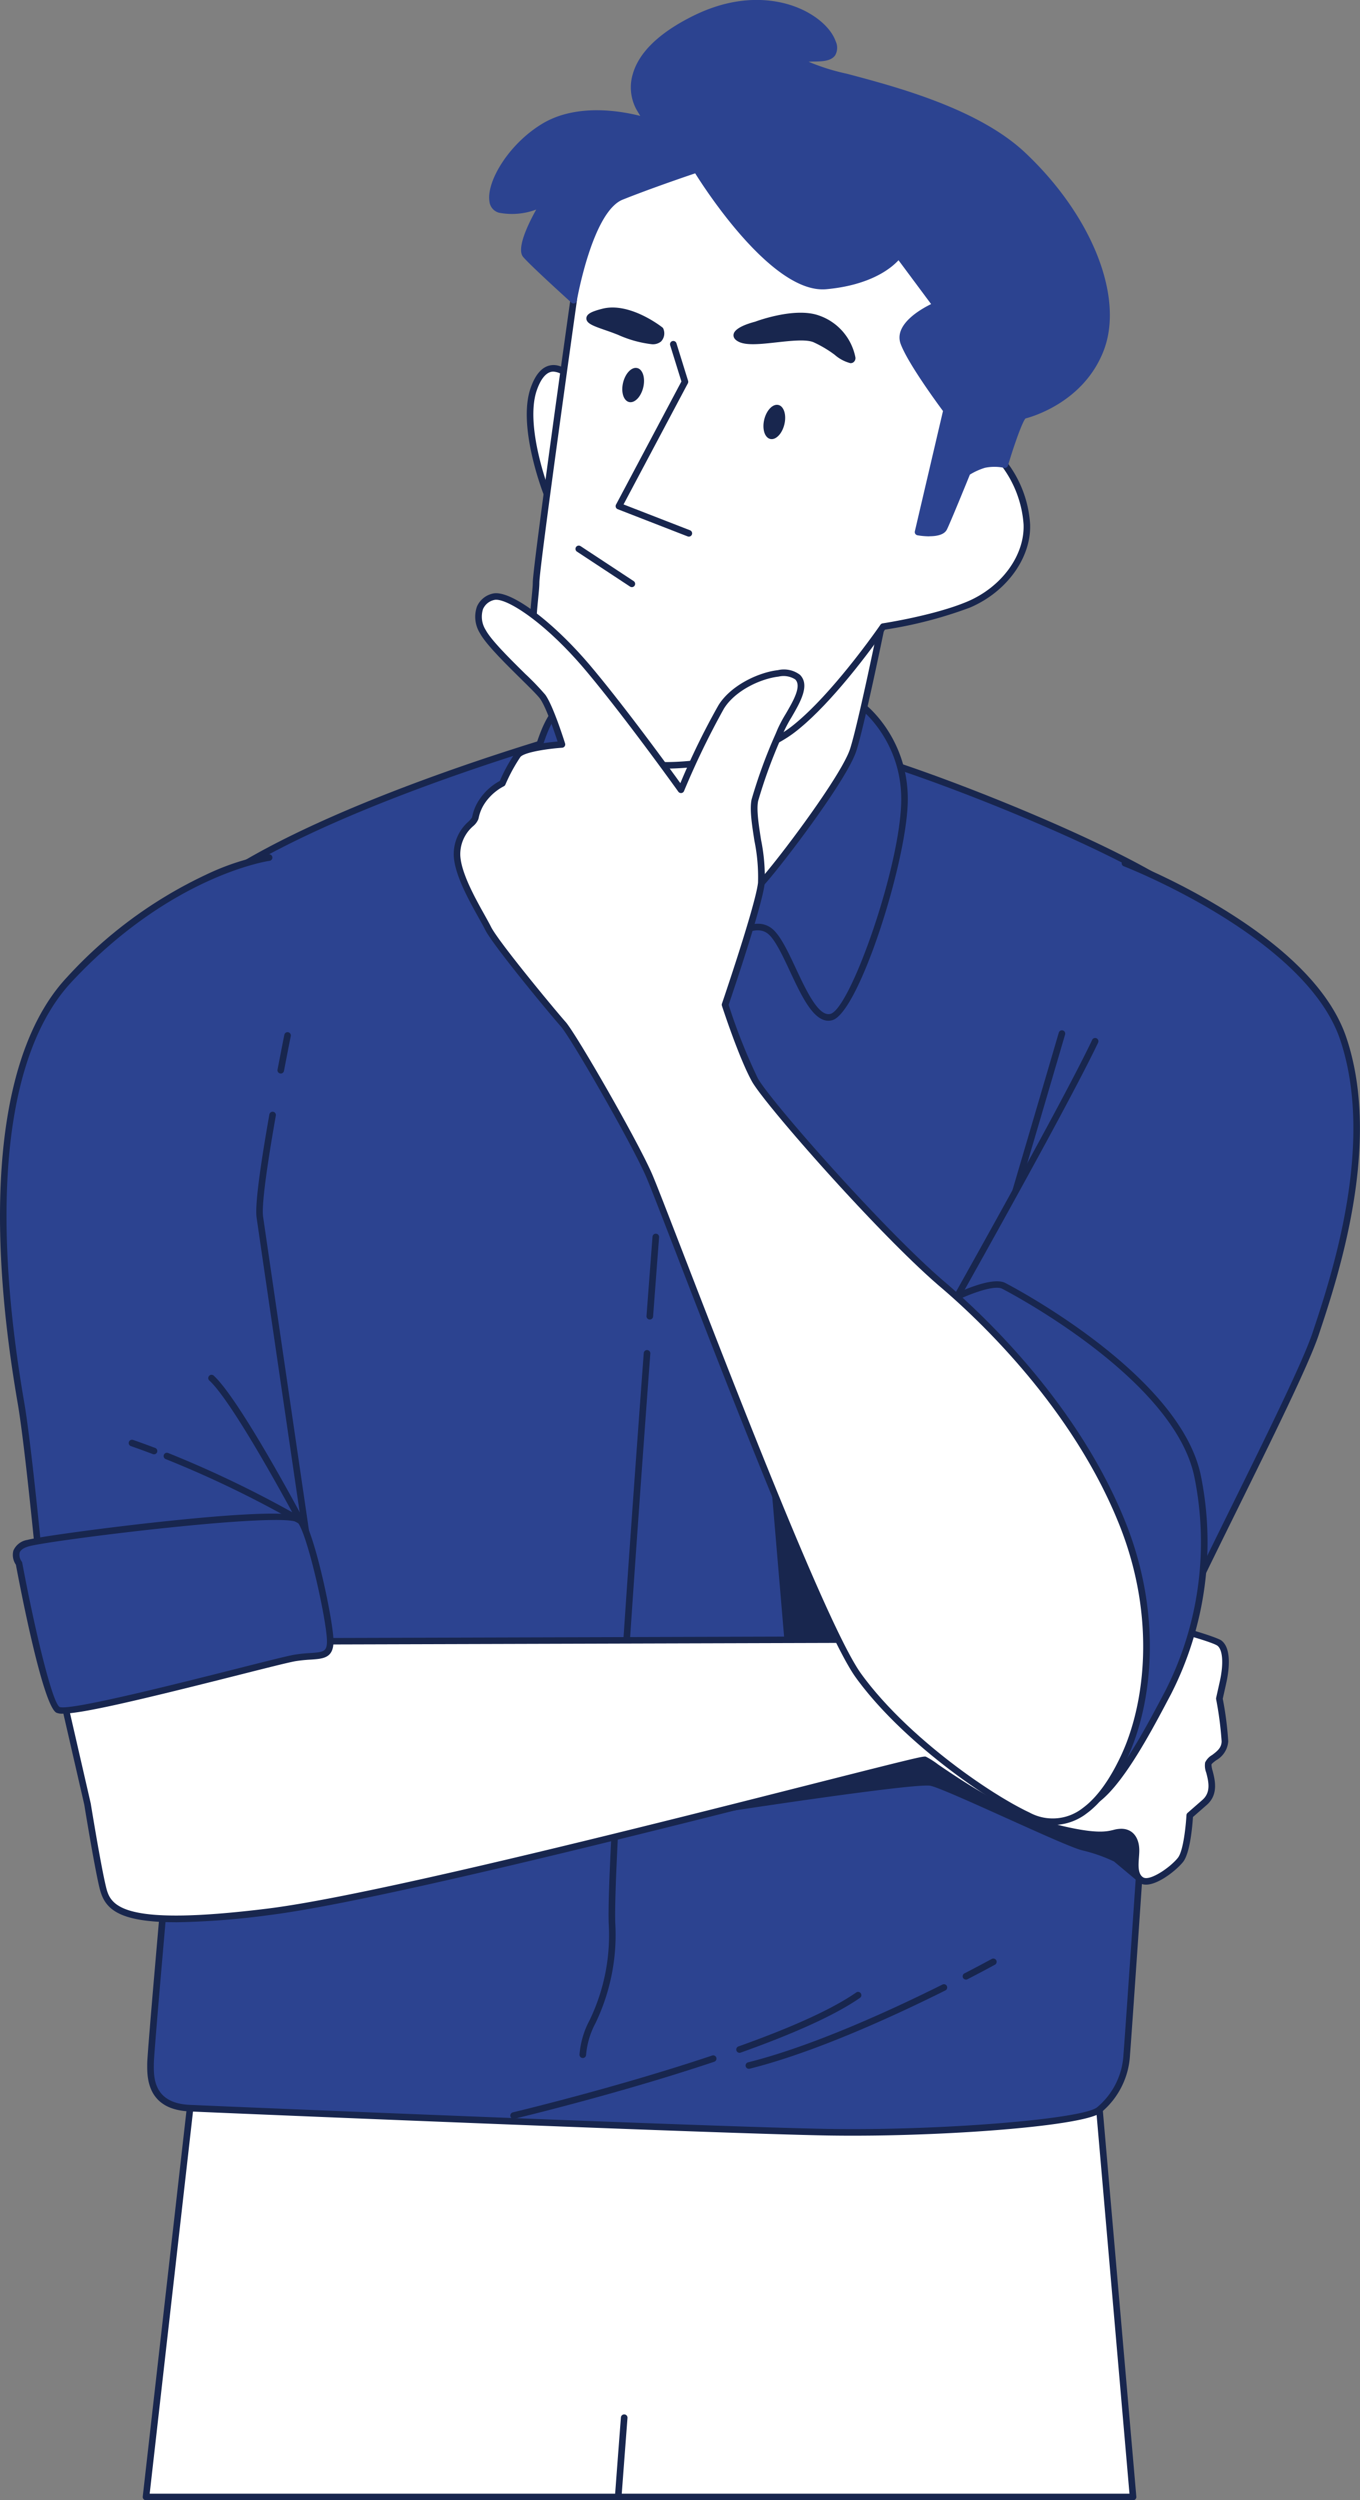 <svg id="Group_3720" data-name="Group 3720" xmlns="http://www.w3.org/2000/svg" xmlns:xlink="http://www.w3.org/1999/xlink" width="206.934" height="380.382" viewBox="0 0 206.934 380.382">
  <rect x="0" y="0" width="206.934" height="380.382" fill="#808080" stroke="none"/>
  <defs>
    <clipPath id="clip-path">
      <rect id="Rectangle_2510" data-name="Rectangle 2510" width="206.934" height="380.382" fill="none"/>
    </clipPath>
  </defs>
  <path id="Path_6790" data-name="Path 6790" d="M29.77,313.255l-7.554,66.628H172.4l-5.782-66.628Z" fill="#fff"/>
  <g id="Group_3719" data-name="Group 3719">
    <g id="Group_3718" data-name="Group 3718" clip-path="url(#clip-path)">
      <path id="Path_6791" data-name="Path 6791" d="M172.4,380.382H22.216a.5.5,0,0,1-.373-.167.508.508,0,0,1-.124-.39L29.272,313.2a.5.5,0,0,1,.5-.443H166.62a.5.5,0,0,1,.5.457l5.782,66.627a.5.5,0,0,1-.5.543m-149.626-1H171.857l-5.695-65.627H30.215Z" fill="#18264e"/>
      <path id="Path_6792" data-name="Path 6792" d="M88.578,111.305s-40.023,10.992-57.5,24.24S1.483,162.322,4.3,187.971,25.441,283.8,25.441,283.8,22.9,312.271,22.9,313.963s-.281,6.482,5.92,6.764,80.613,3.383,97.241,3.664,38.615-1.409,41.152-3.382a11.742,11.742,0,0,0,4.228-8.456c.283-3.382,3.1-44.816,3.1-44.816l.281-18.6s18.321-60.882,19.449-80.612-6.2-26.213-14.375-32.414-33.6-16.7-47.353-20.858-43.97-3.946-43.97-3.946" fill="#2c4390"/>
      <path id="Path_6793" data-name="Path 6793" d="M129.738,324.921q-1.887,0-3.681-.03c-16.785-.284-90.824-3.372-97.256-3.665s-6.408-5.2-6.4-7.054v-.21c0-1.664,2.349-28.077,2.531-30.117-.73-2.806-18.385-70.827-21.131-95.819-2.74-24.931,8.288-38.717,26.972-52.879,17.351-13.154,57.267-24.214,57.668-24.324a.473.473,0,0,1,.129-.018c.31,0,30.457-.166,44.119,3.968,13.338,4.035,39.163,14.605,47.51,20.937,8.932,6.777,15.677,13.5,14.572,32.841-1.1,19.272-18.748,78.323-19.448,80.66l-.282,18.534c-.029.441-2.823,41.5-3.1,44.85a12.19,12.19,0,0,1-4.419,8.809c-2.582,2.007-22.228,3.517-37.786,3.517M88.647,111.805c-1.812.5-40.39,11.345-57.267,24.139C12.977,149.9,2.111,163.455,4.8,187.916c2.783,25.321,20.944,95.059,21.126,95.761a.489.489,0,0,1,.015.17c-.025.285-2.535,28.465-2.535,30.115v.216c-.012,1.883-.035,5.8,5.442,6.05,6.431.292,80.452,3.38,97.229,3.663,16.733.285,38.5-1.461,40.836-3.276a11.206,11.206,0,0,0,4.036-8.1c.278-3.34,3.071-44.395,3.1-44.809l.282-18.577a.482.482,0,0,1,.021-.136c.183-.608,18.316-61.05,19.428-80.5,1.076-18.85-5.486-25.393-14.178-31.987-8.264-6.269-33.928-16.763-47.195-20.777-13.212-4-42.168-3.94-43.757-3.925" fill="#18264e"/>
      <path id="Path_6794" data-name="Path 6794" d="M88.675,313.1a.5.5,0,0,1-.5-.5,13.263,13.263,0,0,1,1.524-5.223,29.745,29.745,0,0,0,2.919-14.753c-.318-8.6,3.205-58.05,5.333-86.765a.5.5,0,1,1,1,.074c-2.127,28.693-5.648,78.106-5.331,86.654a31.014,31.014,0,0,1-3,15.192,12.4,12.4,0,0,0-1.44,4.821.5.5,0,0,1-.5.5" fill="#18264e"/>
      <path id="Path_6795" data-name="Path 6795" d="M98.872,200.752h-.038a.5.5,0,0,1-.462-.536c.552-7.387.913-12.063.913-12.063a.5.5,0,1,1,1,.077s-.359,4.675-.911,12.06a.5.5,0,0,1-.5.463" fill="#18264e"/>
      <path id="Path_6796" data-name="Path 6796" d="M117.646,223.457l2.559,30.2,14.332-1.023Z" fill="#18264e"/>
      <path id="Path_6797" data-name="Path 6797" d="M120.205,254.157a.5.5,0,0,1-.5-.458l-2.559-30.2a.5.5,0,0,1,.931-.293l16.891,29.176a.5.5,0,0,1-.4.75l-14.332,1.024h-.035m-1.872-28.515,2.329,27.48,13.042-.93Z" fill="#18264e"/>
      <path id="Path_6798" data-name="Path 6798" d="M104.066,276.115s35.024-5.5,37.629-4.921,20.552,9.263,23.157,9.842a24.253,24.253,0,0,1,4.921,1.737l3.928,3.285-1.323-9.943s-5.209-6.368-16.789-11-17.366-2.027-19.972-1.158-31.551,12.157-31.551,12.157" fill="#18264e"/>
      <path id="Path_6799" data-name="Path 6799" d="M173.7,286.557a.5.5,0,0,1-.321-.116L169.5,283.2a23.905,23.905,0,0,0-4.755-1.672c-1.352-.3-6.364-2.559-11.669-4.95-5.031-2.268-10.235-4.612-11.488-4.891-1.836-.412-23.4,2.721-37.444,4.926a.5.5,0,0,1-.259-.96c1.183-.461,28.988-11.3,31.575-12.166l.528-.181c2.847-.993,8.769-3.058,19.788,1.35,11.565,4.626,16.774,10.882,16.99,11.147a.5.5,0,0,1,.11.251l1.321,9.943a.5.5,0,0,1-.5.565m-32.592-15.9a3.609,3.609,0,0,1,.7.048c1.353.3,6.37,2.561,11.682,4.955,5.026,2.266,10.223,4.607,11.475,4.886A24.566,24.566,0,0,1,170,282.325a.575.575,0,0,1,.1.063l2.941,2.461-1.133-8.522c-.734-.839-5.994-6.545-16.5-10.748-10.669-4.265-16.354-2.284-19.088-1.334l-.541.186c-1.955.653-19.109,7.315-27.262,10.488,9.123-1.4,28.29-4.261,32.6-4.261" fill="#18264e"/>
      <path id="Path_6800" data-name="Path 6800" d="M50.245,249.7l91.041-.282s29.313-2.818,30.442-3.1,12.682,2.818,13.81,3.664,1.127,3.382.564,5.919l-.564,2.537a52.968,52.968,0,0,1,.847,6.482c0,1.973-2.255,2.537-2.537,3.383s1.69,3.946-.565,5.919l-2.254,1.973s-.282,5.355-1.41,6.764-4.51,3.947-5.918,3.1-.847-3.1-.847-4.51-.564-2.818-2.255-2.818-1.973,1.409-10.71-.846-18.321-9.865-19.166-10.147-77.23,20.294-99.779,23.113-24.522-.282-25.368-3.946-2.255-12.4-2.255-12.4L9.375,257.308Z" fill="#fff"/>
      <path id="Path_6801" data-name="Path 6801" d="M26.735,292.445c-9.423,0-10.946-2.4-11.646-5.429-.839-3.638-2.247-12.347-2.26-12.434L8.888,257.42a.5.5,0,0,1,.4-.6l40.869-7.609a.458.458,0,0,1,.09-.009l91.041-.282c11.71-1.128,29.5-2.883,30.322-3.086,1.427-.342,13.162,2.946,14.232,3.749,1.687,1.266,1.088,4.917.752,6.428l-.542,2.437a50.632,50.632,0,0,1,.835,6.474,3.6,3.6,0,0,1-1.856,2.895c-.291.218-.653.489-.7.646a4.042,4.042,0,0,0,.187.987c.343,1.332.917,3.564-.9,5.15l-2.1,1.835c-.069,1.118-.406,5.464-1.506,6.838-1.156,1.447-4.782,4.289-6.566,3.217-1.376-.825-1.245-2.581-1.139-3.991.026-.338.05-.661.05-.947,0-.866-.228-2.319-1.755-2.319a3.877,3.877,0,0,0-.966.154c-1.292.311-3.058.742-9.869-1.015-6.9-1.78-14.394-6.91-17.6-9.1-.668-.457-1.3-.892-1.543-1.024-.989.14-7.951,1.906-16.69,4.123-23.4,5.935-66.949,16.983-82.929,18.98a119.247,119.247,0,0,1-14.271,1.1M9.979,257.7l3.83,16.686c.021.12,1.423,8.795,2.255,12.4.665,2.886,1.492,6.475,24.818,3.562,15.918-1.989,59.43-13.027,82.807-18.957,15.775-4,16.858-4.244,17.191-4.133a12.3,12.3,0,0,1,1.854,1.179c3.157,2.161,10.553,7.221,17.28,8.957,6.566,1.7,8.262,1.284,9.383,1.011a4.809,4.809,0,0,1,1.2-.181c1.7,0,2.755,1.272,2.755,3.319,0,.308-.025.657-.053,1.022-.09,1.2-.191,2.55.656,3.059.985.59,4.051-1.459,5.271-2.985.843-1.051,1.225-5.033,1.3-6.478a.5.5,0,0,1,.17-.35l2.256-1.972c1.349-1.182.926-2.827.586-4.149a2.976,2.976,0,0,1-.168-1.553,2.634,2.634,0,0,1,1.056-1.129c.715-.535,1.454-1.086,1.454-2.1a53.13,53.13,0,0,0-.836-6.391.518.518,0,0,1,0-.2l.564-2.537c.594-2.671.446-4.794-.375-5.41-1.024-.768-12.281-3.79-13.4-3.578-1.126.282-27.506,2.823-30.51,3.112l-91.041.284Z" fill="#18264e"/>
      <path id="Path_6802" data-name="Path 6802" d="M109.418,144.338s4.7-4.949,7.672-2.722,5.691,14.106,9.4,13.116,11.136-24,11.136-33.161-6.434-14.6-7.919-15.1-39.348-.99-43.8.742-6.187,17.323-7.919,26.727,2.227,11.631,4.7,10.394,12.126-5.2,14.353-5.2,12.374,5.2,12.374,5.2" fill="#2c4390"/>
      <path id="Path_6803" data-name="Path 6803" d="M126.044,155.292c-2.327,0-4.112-3.815-5.842-7.513-1.137-2.428-2.311-4.937-3.412-5.763-2.58-1.936-6.965,2.621-7.01,2.667a.5.5,0,0,1-.59.1c-2.793-1.431-10.418-5.142-12.146-5.142-2.068,0-11.683,3.921-14.13,5.144a3.364,3.364,0,0,1-3.593-.341c-1.238-.93-3.122-3.545-1.824-10.591.294-1.592.588-3.364.894-5.215,1.58-9.537,3.371-20.346,7.335-21.887C90.241,105,128.2,105.445,129.869,106c1.682.561,8.261,6.1,8.261,15.57,0,9.138-7.432,32.558-11.508,33.645a2.292,2.292,0,0,1-.578.077m-10.721-14.755a3.353,3.353,0,0,1,2.066.679c1.3.976,2.476,3.484,3.718,6.139,1.617,3.457,3.471,7.374,5.257,6.893,3.041-.811,10.766-22.74,10.766-32.678,0-8.943-6.24-14.175-7.578-14.621-1.541-.439-38.946-1.022-43.462.734-3.434,1.334-5.33,12.769-6.712,21.119-.308,1.857-.6,3.634-.9,5.233-1.246,6.76.593,8.973,1.441,9.61a2.386,2.386,0,0,0,2.545.246c2.46-1.231,12.24-5.25,14.577-5.25,2.127,0,10.319,4.092,12.277,5.086.842-.818,3.5-3.19,6-3.19" fill="#18264e"/>
      <path id="Path_6804" data-name="Path 6804" d="M134.762,92.176s-3.547,17.536-4.926,21.871-11.428,17.536-13.989,20.295S105.8,150.7,103.827,151.09s-7.487-18.127-7.487-18.127-7.093-12.217-8.473-15.369-3.546-12.414-3.546-12.414,11.625,10.049,24.038,7.882,18.719-14.581,18.719-14.581Z" fill="#fff"/>
      <path id="Path_6805" data-name="Path 6805" d="M103.809,151.592c-2.01,0-5.406-9.958-7.932-18.43-.569-.98-7.125-12.3-8.468-15.367-1.382-3.16-3.487-12.12-3.576-12.5a.5.5,0,0,1,.814-.492c.114.1,11.6,9.872,23.626,7.767s18.3-14.193,18.359-14.316a.538.538,0,0,1,.128-.16l7.684-6.3a.5.5,0,0,1,.807.485c-.145.718-3.567,17.613-4.939,21.924-1.442,4.536-11.765,17.97-14.1,20.483a69.825,69.825,0,0,0-4.8,7.042c-3.8,5.961-6.2,9.6-7.484,9.857a.642.642,0,0,1-.116.011m-18.662-45.11a95.931,95.931,0,0,0,3.178,10.912c1.352,3.09,8.376,15.2,8.447,15.317a.552.552,0,0,1,.047.109c2.458,8.251,5.824,17.395,6.975,17.78.9-.192,4.432-5.741,6.771-9.413A69.386,69.386,0,0,1,115.48,134c2.626-2.83,12.563-15.97,13.879-20.107,1.13-3.551,3.765-16.219,4.631-20.439L127.472,98.8c-.632,1.176-7.1,12.668-19.027,14.75-10.378,1.818-20.031-4.6-23.3-7.072" fill="#18264e"/>
      <path id="Path_6806" data-name="Path 6806" d="M86.65,57.228s-3.465-3.712-5.444,1.98,1.979,15.838,1.979,15.838Z" fill="#fff"/>
      <path id="Path_6807" data-name="Path 6807" d="M83.186,75.546a.5.5,0,0,1-.466-.319c-.164-.42-4-10.384-1.986-16.184.7-2.025,1.694-3.185,2.943-3.448,1.758-.378,3.274,1.223,3.339,1.292a.5.5,0,0,1,.126.436L83.677,75.142a.5.5,0,0,1-.446.4l-.045,0m1.033-19.008a1.633,1.633,0,0,0-.339.035c-.868.186-1.63,1.153-2.2,2.8-1.418,4.076.362,10.653,1.369,13.762L86.108,57.4a3.141,3.141,0,0,0-1.889-.863" fill="#18264e"/>
      <path id="Path_6808" data-name="Path 6808" d="M87.276,45.675s-5.714,40.59-5.714,42.954S79.986,98.875,82.35,104s9.458,11.428,15.172,12.216,16.945-.394,23.25-5.32,13.6-15.566,13.6-15.566,7.881-1.182,13-3.349,9.064-7.094,8.867-12.217a17.153,17.153,0,0,0-3.35-9.063l-2.955-5.517L157.815,50.4s-4.532-8.473-19.113-16.551-27.585-10.64-33.693-10.64S91.217,25.774,89.049,30.7s-1.773,14.975-1.773,14.975" fill="#fff"/>
      <path id="Path_6809" data-name="Path 6809" d="M101.135,116.934a27.333,27.333,0,0,1-3.681-.225c-5.983-.825-13.148-7.28-15.557-12.5-1.9-4.115-1.338-9.892-1-13.345.091-.931.169-1.736.169-2.234,0-2.354,5.4-40.777,5.713-42.979-.031-.833-.321-10.3,1.816-15.151,2.249-5.112,9.962-7.786,16.418-7.786,5.43,0,18.687,2.254,33.936,10.7,14.543,8.057,19.123,16.4,19.31,16.753a.5.5,0,0,1,0,.471L150.5,65.181l2.829,5.282a17.357,17.357,0,0,1,3.409,9.28c.2,5.108-3.575,10.328-9.171,12.7a64.839,64.839,0,0,1-12.911,3.349c-1.015,1.463-7.655,10.874-13.577,15.5-5.254,4.106-13.85,5.646-19.945,5.646m3.875-93.221c-5.982,0-13.448,2.52-15.5,7.188-2.1,4.766-1.735,14.655-1.731,14.754a.526.526,0,0,1,0,.089c-.057.406-5.709,40.582-5.709,42.885,0,.546-.076,1.334-.174,2.331-.325,3.352-.87,8.959.916,12.828,2.254,4.885,9.2,11.16,14.786,11.931,5.552.763,16.66-.363,22.874-5.218,6.171-4.821,13.418-15.35,13.491-15.455a.5.5,0,0,1,.338-.212c.078-.012,7.88-1.2,12.884-3.316,5.223-2.209,8.743-7.035,8.561-11.736a16.721,16.721,0,0,0-3.24-8.77l-3.006-5.594a.5.5,0,0,1,0-.472l7.751-14.531c-.84-1.39-5.834-8.95-18.782-16.124-15.07-8.35-28.118-10.578-33.451-10.578" fill="#18264e"/>
      <path id="Path_6810" data-name="Path 6810" d="M106,25.774S117.226,44.3,125.7,43.507s11.034-4.729,11.034-4.729l5.714,7.685s-6.108,2.561-4.926,5.714,6.5,10.246,6.5,10.246l-4.335,18.521s3.35.591,3.941-.591,3.547-8.472,3.547-8.472a10.373,10.373,0,0,1,2.561-1.183,7.6,7.6,0,0,1,3.153,0s2.167-7.29,2.955-7.487,8.67-2.364,11.625-10.049-1.576-19.9-11.822-29.555-31.92-12.217-33.1-13.99,5.517.788,4.138-3.153S116.635-2.6,105.6,2.918s-9.458,11.625-8.276,13.6l1.183,1.971s-9.261-3.153-15.763.788-9.655,11.822-6.7,12.61,6.7-.985,6.7-.985-3.941,6.5-2.759,7.881,7.29,6.9,7.29,6.9,2.365-13.793,7.291-15.763S106,25.774,106,25.774" fill="#2c4390"/>
      <path id="Path_6811" data-name="Path 6811" d="M141.409,81.6a11.031,11.031,0,0,1-1.808-.162.5.5,0,0,1-.4-.607l4.281-18.3c-.868-1.17-5.33-7.25-6.43-10.181-1.112-2.966,3.046-5.318,4.624-6.087l-4.961-6.674c-1.054,1.154-4.157,3.779-10.971,4.413-8.1.753-18.332-15.011-19.966-17.631-1.455.491-6.844,2.329-11.026,4-4.611,1.845-6.96,15.248-6.983,15.384a.5.5,0,0,1-.828.286c-.251-.227-6.145-5.554-7.335-6.942-1.068-1.247.748-5,1.986-7.221a10.444,10.444,0,0,1-5.676.483,1.987,1.987,0,0,1-1.451-1.779c-.427-2.989,2.912-8.647,8.02-11.743,5.269-3.193,12.147-1.918,14.938-1.2l-.527-.877a7.05,7.05,0,0,1-.6-5.54c.955-3.278,4.009-6.226,9.079-8.76,7.477-3.739,13.232-2.418,16-1.3,2.866,1.163,5.081,3.126,5.78,5.125a2.3,2.3,0,0,1-.081,2.13c-.634.908-2.035.929-3.162.946-.281,0-.633.01-.871.037a32.882,32.882,0,0,0,5.835,1.824c7.479,1.982,20,5.3,27.115,12.006,10.165,9.579,15.077,21.956,11.946,30.1-2.981,7.749-10.715,10.028-11.9,10.336-.483.5-1.748,4.071-2.667,7.164a.5.5,0,0,1-.588.346,7.161,7.161,0,0,0-2.906-.008,9.825,9.825,0,0,0-2.3,1.038c-.436,1.072-2.95,7.254-3.5,8.359-.41.821-1.6,1.022-2.667,1.022m-1.11-1.072c1.2.137,2.644.082,2.882-.4.575-1.15,3.5-8.364,3.532-8.437a.492.492,0,0,1,.185-.228,10.793,10.793,0,0,1,2.7-1.246,7.4,7.4,0,0,1,2.938-.09c2.151-7.144,2.927-7.338,3.185-7.4.853-.212,8.413-2.29,11.281-9.744,2.989-7.773-1.822-19.7-11.7-29.011-6.931-6.532-19.3-9.809-26.686-11.768-4.277-1.133-6.03-1.621-6.489-2.308a.925.925,0,0,1-.141-.978c.27-.516.957-.526,1.907-.541.852-.013,2.017-.03,2.358-.518a1.42,1.42,0,0,0-.042-1.228c-.6-1.709-2.645-3.486-5.213-4.528-2.611-1.058-8.049-2.3-15.175,1.263-4.742,2.371-7.7,5.188-8.566,8.146a6.025,6.025,0,0,0,.5,4.745l1.182,1.971a.5.5,0,0,1-.04.571.51.51,0,0,1-.55.16c-.09-.032-9.12-3.03-15.343.742-5.1,3.093-7.879,8.43-7.547,10.745.113.793.568.915.717.955,2.743.731,6.322-.938,6.357-.955a.5.5,0,0,1,.642.712c-1.813,2.99-3.373,6.636-2.806,7.3.919,1.073,4.974,4.786,6.584,6.251.626-3.142,3-13.483,7.431-15.256,4.882-1.953,11.39-4.126,11.456-4.148a.5.5,0,0,1,.586.215c.111.183,11.146,18.28,19.229,17.495,8.086-.752,10.638-4.468,10.662-4.506a.5.5,0,0,1,.4-.224.554.554,0,0,1,.415.2l5.714,7.684a.5.5,0,0,1-.208.76c-.056.023-5.634,2.454-4.651,5.078,1.144,3.05,6.382,10.051,6.435,10.121a.5.5,0,0,1,.086.414Z" fill="#2c4390"/>
      <path id="Path_6812" data-name="Path 6812" d="M104.812,81.642a.506.506,0,0,1-.182-.034L93.991,77.47a.5.5,0,0,1-.26-.7l9.951-18.732-1.712-5.515a.5.5,0,0,1,.955-.3l1.774,5.715a.505.505,0,0,1-.036.383L94.877,76.743l10.117,3.933a.5.5,0,0,1-.182.966" fill="#18264e"/>
      <path id="Path_6813" data-name="Path 6813" d="M100.478,50.207s-4.729-3.744-8.67-2.759-1.576,1.577,1.183,2.562,8.275,3.547,7.487.2" fill="#18264e"/>
      <path id="Path_6814" data-name="Path 6814" d="M99.224,52.377a17.435,17.435,0,0,1-5.218-1.452c-.427-.164-.829-.318-1.184-.445l-.729-.255c-1.812-.632-2.906-1.014-2.87-1.814.027-.613.695-1.006,2.464-1.448,4.123-1.028,8.9,2.692,9.1,2.852a.5.5,0,0,1,.175.278,1.779,1.779,0,0,1-.389,1.87,1.982,1.982,0,0,1-1.35.414m-8.872-3.921a14.875,14.875,0,0,0,2.07.824l.736.259c.361.129.77.285,1.205.451,1.692.647,4.843,1.846,5.552,1.221.161-.141.158-.442.11-.719-.8-.589-4.805-3.381-8.1-2.558a7.3,7.3,0,0,0-1.577.522" fill="#18264e"/>
      <path id="Path_6815" data-name="Path 6815" d="M115.058,49.419s-4.532,1.182-2.364,2.167,8.669-.985,11.231,0,5.911,4.335,5.714,2.759a7.949,7.949,0,0,0-5.32-5.911c-3.547-1.182-9.261.985-9.261.985" fill="#18264e"/>
      <path id="Path_6816" data-name="Path 6816" d="M129.419,55.26a5.906,5.906,0,0,1-2.437-1.3,17.6,17.6,0,0,0-3.237-1.91c-1.177-.454-3.419-.2-5.586.037-2.3.254-4.472.5-5.671-.049-.621-.282-.916-.655-.877-1.109.086-1,2.09-1.673,3.3-1.991.48-.178,5.987-2.176,9.57-.982a8.455,8.455,0,0,1,5.657,6.323.8.8,0,0,1-.332.873.714.714,0,0,1-.384.1M121.842,50.8a6.51,6.51,0,0,1,2.262.316,18.384,18.384,0,0,1,3.444,2.019c.5.343,1.136.778,1.54.992a7.5,7.5,0,0,0-4.927-5.222c-3.335-1.114-8.87.957-8.924.979l-.052.015a7.216,7.216,0,0,0-2.541,1.082,1.225,1.225,0,0,0,.258.147c.948.431,3.084.193,5.146-.035a35.864,35.864,0,0,1,3.794-.293m-6.783-1.384h0Z" fill="#18264e"/>
      <path id="Path_6817" data-name="Path 6817" d="M97.872,58.951c-.345,1.428-1.311,2.42-2.157,2.215s-1.253-1.528-.907-2.956,1.311-2.419,2.157-2.215,1.252,1.528.907,2.956" fill="#18264e"/>
      <path id="Path_6818" data-name="Path 6818" d="M119.349,64.567c-.345,1.428-1.311,2.42-2.157,2.215s-1.253-1.528-.907-2.956,1.311-2.419,2.157-2.215,1.252,1.528.907,2.956" fill="#18264e"/>
      <path id="Path_6819" data-name="Path 6819" d="M96.142,89.326a.5.5,0,0,1-.275-.082l-8.079-5.32a.5.5,0,0,1,.551-.836l8.078,5.32a.5.5,0,0,1-.275.918" fill="#18264e"/>
      <path id="Path_6820" data-name="Path 6820" d="M171.164,131.317s27.9,10.711,33.259,26.777-1.409,36.36-4.227,44.815-20.294,41.434-23.113,49.326-7.046,17.475-7.046,17.475-3.947-23.676-14.657-38.333-13.248-27.9-13.248-27.9,19.449-34.387,24.522-45.1" fill="#2c4390"/>
      <path id="Path_6821" data-name="Path 6821" d="M170.036,270.21a.427.427,0,0,1-.062,0,.5.5,0,0,1-.431-.414c-.039-.235-4.052-23.73-14.567-38.12-10.654-14.579-13.31-27.972-13.336-28.106a.507.507,0,0,1,.056-.339c.194-.344,19.5-34.494,24.506-45.066a.5.5,0,0,1,.9.428c-4.844,10.225-22.981,42.371-24.446,44.966.349,1.616,3.271,14.044,13.123,27.527,9.044,12.376,13.329,31.335,14.443,36.936,1.295-3,4.259-10,6.386-15.952,1.338-3.746,5.887-12.967,10.7-22.73,5.372-10.888,10.926-22.147,12.406-26.585,2.852-8.558,9.53-28.593,4.227-44.5-5.218-15.656-32.686-26.362-32.964-26.469a.5.5,0,0,1,.359-.933,101.371,101.371,0,0,1,14.7,7.4c10.249,6.282,16.592,12.9,18.85,19.682,5.408,16.222-1.343,36.479-4.227,45.129-1.5,4.506-7.072,15.795-12.457,26.713-4.8,9.737-9.341,18.933-10.659,22.624-2.792,7.82-7.018,17.413-7.061,17.51a.5.5,0,0,1-.457.3" fill="#18264e"/>
      <path id="Path_6822" data-name="Path 6822" d="M145.09,197.517s5.709-2.855,7.612-1.9,26.327,13.956,29.5,28.864a50.522,50.522,0,0,1-4.441,32.987c-2.854,5.392-8.247,15.86-12.37,17.128s-7.613-32.67-16.177-50.432-4.123-26.644-4.123-26.644" fill="#2c4390"/>
      <path id="Path_6823" data-name="Path 6823" d="M165.165,275.127a1.349,1.349,0,0,1-.679-.19c-1.914-1.1-3.452-7.351-6-18.3-2.433-10.436-5.459-23.422-9.718-32.256-8.572-17.779-4.306-26.713-4.12-27.084a.5.5,0,0,1,.224-.223c.608-.3,5.992-2.936,8.059-1.9.264.132,26.447,13.62,29.764,29.207A50.885,50.885,0,0,1,178.2,257.7l-.338.64c-3.053,5.778-8.163,15.451-12.327,16.732a1.253,1.253,0,0,1-.372.056m-19.69-77.243c-.5,1.213-3.565,9.979,4.188,26.06,4.307,8.932,7.348,21.979,9.791,32.462,2.005,8.6,3.9,16.727,5.53,17.664a.3.3,0,0,0,.259.045c3.767-1.159,8.952-10.971,11.737-16.244l.338-.64a49.836,49.836,0,0,0,4.393-32.649c-3.218-15.13-28.973-28.391-29.232-28.521-1.19-.6-4.855.772-7,1.823" fill="#18264e"/>
      <path id="Path_6824" data-name="Path 6824" d="M155.014,181.348l-.959-.283s5.073-17.193,7.045-23.956a.5.5,0,0,1,.961.279c-1.974,6.766-7.047,23.96-7.047,23.96" fill="#18264e"/>
      <path id="Path_6825" data-name="Path 6825" d="M103.63,120.155s-7.882-11.034-13.99-18.324S77.227,90.205,75.06,90.8s-2.956,2.759-1.577,5.32,7.882,8.276,9.064,9.852,2.956,7.291,2.956,7.291-5.714.394-6.7,1.576a25.825,25.825,0,0,0-2.364,4.335,8.39,8.39,0,0,0-2.956,2.561A6.863,6.863,0,0,0,72.3,124.49c-.2.788-2.955,2.167-2.758,5.714s3.546,8.669,4.728,11.034,9.852,12.807,11.429,14.581,10.64,17.536,13,22.856,25.221,66.992,31.92,76.253,19.113,18.127,25.812,21.28,11.428-2.167,14.581-8.867,5.911-20.1-.2-35.466-18.127-28.571-27.388-36.452-26.6-27.585-28.57-31.132-4.532-11.428-4.532-11.428,5.123-14.975,5.517-18.521-1.576-9.852-.985-12.611,2.956-8.275,3.941-10.64,4.335-6.305,2.561-8.078-9.063.394-11.625,4.532a121.863,121.863,0,0,0-6.108,12.61" fill="#fff"/>
      <path id="Path_6826" data-name="Path 6826" d="M160.285,277.641a9.514,9.514,0,0,1-4.061-.981c-6.417-3.02-19.119-11.921-26.005-21.439-5.134-7.1-19.53-44.343-27.264-64.353-2.407-6.229-4.146-10.729-4.708-11.99-2.369-5.331-11.388-21-12.921-22.728-1.635-1.841-10.306-12.3-11.5-14.688-.254-.509-.609-1.146-1.011-1.867-1.523-2.731-3.609-6.472-3.769-9.364a6.587,6.587,0,0,1,2.24-5.242,3.452,3.452,0,0,0,.533-.623l.067-.278a7.128,7.128,0,0,1,1.176-2.621,8.635,8.635,0,0,1,2.993-2.658,24.293,24.293,0,0,1,2.367-4.295c.917-1.1,4.731-1.554,6.415-1.7-.485-1.491-1.789-5.343-2.687-6.542-.414-.551-1.57-1.692-2.909-3.012-2.356-2.326-5.29-5.22-6.2-6.9a4.731,4.731,0,0,1-.462-4.1,3.445,3.445,0,0,1,2.348-1.942c2.624-.714,9.238,4.206,15.1,11.2,5.152,6.149,11.634,15.054,13.494,17.631a110.629,110.629,0,0,1,5.8-11.86c1.857-3,6.045-4.987,9.043-5.335a4.048,4.048,0,0,1,3.36.713c1.562,1.562.04,4.173-1.3,6.477a20.155,20.155,0,0,0-1.15,2.147l-.3.718a76.424,76.424,0,0,0-3.613,9.835c-.283,1.314.087,3.676.444,5.96a28.013,28.013,0,0,1,.549,6.6c-.379,3.4-4.906,16.767-5.486,18.469a87.311,87.311,0,0,0,4.441,11.182c1.911,3.44,19.225,23.136,28.457,30.994,5.89,5.013,20.363,18.62,27.529,36.648,5.76,14.494,3.872,28.03.184,35.864-1.824,3.878-3.883,6.677-6.116,8.318a8.439,8.439,0,0,1-5.068,1.769M75.5,91.242a1.176,1.176,0,0,0-.312.037A2.437,2.437,0,0,0,73.5,92.65a3.778,3.778,0,0,0,.424,3.229c.835,1.55,3.709,4.386,6.018,6.665a40.879,40.879,0,0,1,3.006,3.125c1.219,1.627,2.959,7.205,3.033,7.441a.5.5,0,0,1-.444.648c-2.284.157-5.764.695-6.349,1.4a25.566,25.566,0,0,0-2.29,4.215.5.5,0,0,1-.235.247A7.93,7.93,0,0,0,73.907,122a6.282,6.282,0,0,0-1.049,2.318l-.071.3A2.722,2.722,0,0,1,72,125.683a5.633,5.633,0,0,0-1.962,4.494c.149,2.661,2.252,6.434,3.644,8.931.411.737.773,1.388,1.033,1.906,1.136,2.272,9.79,12.71,11.355,14.472s10.7,17.609,13.087,22.985c.572,1.285,2.314,5.794,4.727,12.036,7.718,19.967,22.084,57.135,27.141,64.128,6.783,9.375,19.3,18.145,25.621,21.121a7.394,7.394,0,0,0,8.111-.69c2.1-1.541,4.051-4.212,5.8-7.937,3.6-7.645,5.433-20.872-.209-35.07-7.082-17.82-21.415-31.291-27.248-36.255-9.292-7.909-26.749-27.788-28.684-31.27-1.971-3.549-4.464-11.192-4.569-11.517a.489.489,0,0,1,0-.316c.05-.149,5.108-14.963,5.492-18.415a27.477,27.477,0,0,0-.543-6.336c-.388-2.483-.755-4.828-.435-6.323a76.977,76.977,0,0,1,3.669-10.013l.3-.716a20.6,20.6,0,0,1,1.21-2.266c1.161-1.992,2.477-4.248,1.46-5.266a3.29,3.29,0,0,0-2.538-.427c-2.765.321-6.616,2.136-8.309,4.868a121.8,121.8,0,0,0-6.071,12.541.5.5,0,0,1-.868.1c-.078-.11-7.941-11.1-13.966-18.294-6.1-7.283-11.756-10.91-13.753-10.91" fill="#18264e"/>
      <path id="Path_6827" data-name="Path 6827" d="M42.728,162.827c.6-3.131,1.034-5.3,1.034-5.3" fill="#5ae4a8"/>
      <path id="Path_6828" data-name="Path 6828" d="M42.729,163.326a.526.526,0,0,1-.1-.009.5.5,0,0,1-.4-.585c.6-3.134,1.035-5.3,1.035-5.3a.5.5,0,1,1,.98.2s-.438,2.164-1.033,5.291a.5.5,0,0,1-.49.406" fill="#18264e"/>
      <path id="Path_6829" data-name="Path 6829" d="M40.944,130.471S26,132.444,10.5,149.074s-8.738,56.09-7.328,64.264S6.839,246.6,6.839,246.6L46.581,233.35s-6.483-44.252-7.046-48.2c-.285-1.994.8-9.028,1.939-15.5" fill="#2c4390"/>
      <path id="Path_6830" data-name="Path 6830" d="M6.839,247.1a.488.488,0,0,1-.273-.082.5.5,0,0,1-.225-.373c-.023-.251-2.27-25.159-3.659-33.22C-2.637,182.571.011,159.6,10.137,148.734a67.413,67.413,0,0,1,21.194-15.653,37.368,37.368,0,0,1,9.548-3.106.5.5,0,0,1,.131.992c-.148.02-14.957,2.16-30.141,18.448-9.909,10.629-12.467,33.3-7.2,63.838,1.272,7.376,3.251,28.725,3.611,32.671l38.747-12.916c-.661-4.512-6.458-44.088-6.986-47.785-.243-1.7.41-6.97,1.942-15.655a.5.5,0,1,1,.984.174c-1.884,10.688-2.093,14.242-1.936,15.34.557,3.9,6.981,47.753,7.046,48.2a.5.5,0,0,1-.337.547L7,247.073a.537.537,0,0,1-.158.025" fill="#18264e"/>
      <path id="Path_6831" data-name="Path 6831" d="M2.893,237.86S6.839,259,8.812,260.127s32.7-7.328,36.078-7.892,5.356.282,5.356-2.537-2.819-16.066-4.51-18.321S7.4,233.914,4.3,234.76s-1.409,3.1-1.409,3.1" fill="#2c4390"/>
      <path id="Path_6832" data-name="Path 6832" d="M9.517,260.713a2.085,2.085,0,0,1-.953-.152C6.513,259.39,3.13,241.85,2.419,238.054a2.613,2.613,0,0,1-.382-2.154,2.8,2.8,0,0,1,2.133-1.623c1.7-.465,11.878-1.88,21.325-2.869,19.372-2.027,20.293-.795,20.64-.331,1.809,2.412,4.61,15.711,4.61,18.621,0,2.561-1.544,2.663-3.5,2.794a22.507,22.507,0,0,0-2.273.235c-.985.165-4.411,1.031-8.749,2.127-14.978,3.788-23.758,5.858-26.706,5.859M41.9,231.248c-9.4,0-34.582,3.208-37.463,3.994-.561.152-1.267.447-1.452.983a1.713,1.713,0,0,0,.311,1.335.491.491,0,0,1,.09.208c1.913,10.248,4.56,21.251,5.677,21.925,1.5.618,18.029-3.56,26.918-5.807,4.36-1.1,7.8-1.974,8.83-2.145a23.187,23.187,0,0,1,2.37-.247c2.076-.139,2.567-.23,2.567-1.8,0-2.947-2.864-15.96-4.41-18.021-.314-.3-1.562-.429-3.438-.429" fill="#18264e"/>
      <path id="Path_6833" data-name="Path 6833" d="M45.735,231.877a.5.5,0,0,1-.256-.07,161.05,161.05,0,0,0-20.263-9.821.5.5,0,1,1,.37-.929,165.669,165.669,0,0,1,18.878,9.017c-2.408-4.431-9.429-17.091-12.6-20.034a.5.5,0,1,1,.68-.732c3.962,3.678,13.238,21.094,13.63,21.835a.5.5,0,0,1-.441.734" fill="#18264e"/>
      <path id="Path_6834" data-name="Path 6834" d="M23.435,221.257a.527.527,0,0,1-.178-.032c-1.094-.417-2.209-.822-3.335-1.213a.5.5,0,0,1,.328-.945q1.7.591,3.363,1.222a.5.5,0,0,1-.178.968" fill="#18264e"/>
      <path id="Path_6835" data-name="Path 6835" d="M112.527,312.311a.5.5,0,0,1-.168-.971c8.328-2.968,14.36-5.733,17.932-8.217a.5.5,0,0,1,.57.821c-3.643,2.535-9.755,5.34-18.166,8.338a.5.5,0,0,1-.168.029" fill="#18264e"/>
      <path id="Path_6836" data-name="Path 6836" d="M78.149,322.355a.5.5,0,0,1-.115-.986c.155-.037,15.721-3.746,30.307-8.64a.5.5,0,1,1,.319.947c-14.631,4.909-30.24,8.628-30.4,8.665a.458.458,0,0,1-.115.014" fill="#18264e"/>
      <path id="Path_6837" data-name="Path 6837" d="M113.946,314.744a.5.5,0,0,1-.121-.985c9.671-2.418,21.433-7.776,29.6-11.845a.5.5,0,0,1,.445.894c-8.208,4.092-20.042,9.481-29.8,11.921a.507.507,0,0,1-.121.015" fill="#18264e"/>
      <path id="Path_6838" data-name="Path 6838" d="M146.976,301.172a.5.5,0,0,1-.229-.944c2.567-1.325,4.146-2.2,4.162-2.2a.5.5,0,0,1,.484.875c-.016.008-1.606.886-4.188,2.218a.5.5,0,0,1-.229.056" fill="#18264e"/>
      <path id="Path_6839" data-name="Path 6839" d="M94.064,380.382h-.038a.5.5,0,0,1-.462-.536c.552-7.387.913-12.063.913-12.063a.5.5,0,1,1,1,.077s-.359,4.675-.911,12.06a.5.5,0,0,1-.5.463" fill="#18264e"/>
    </g>
  </g>
</svg>
